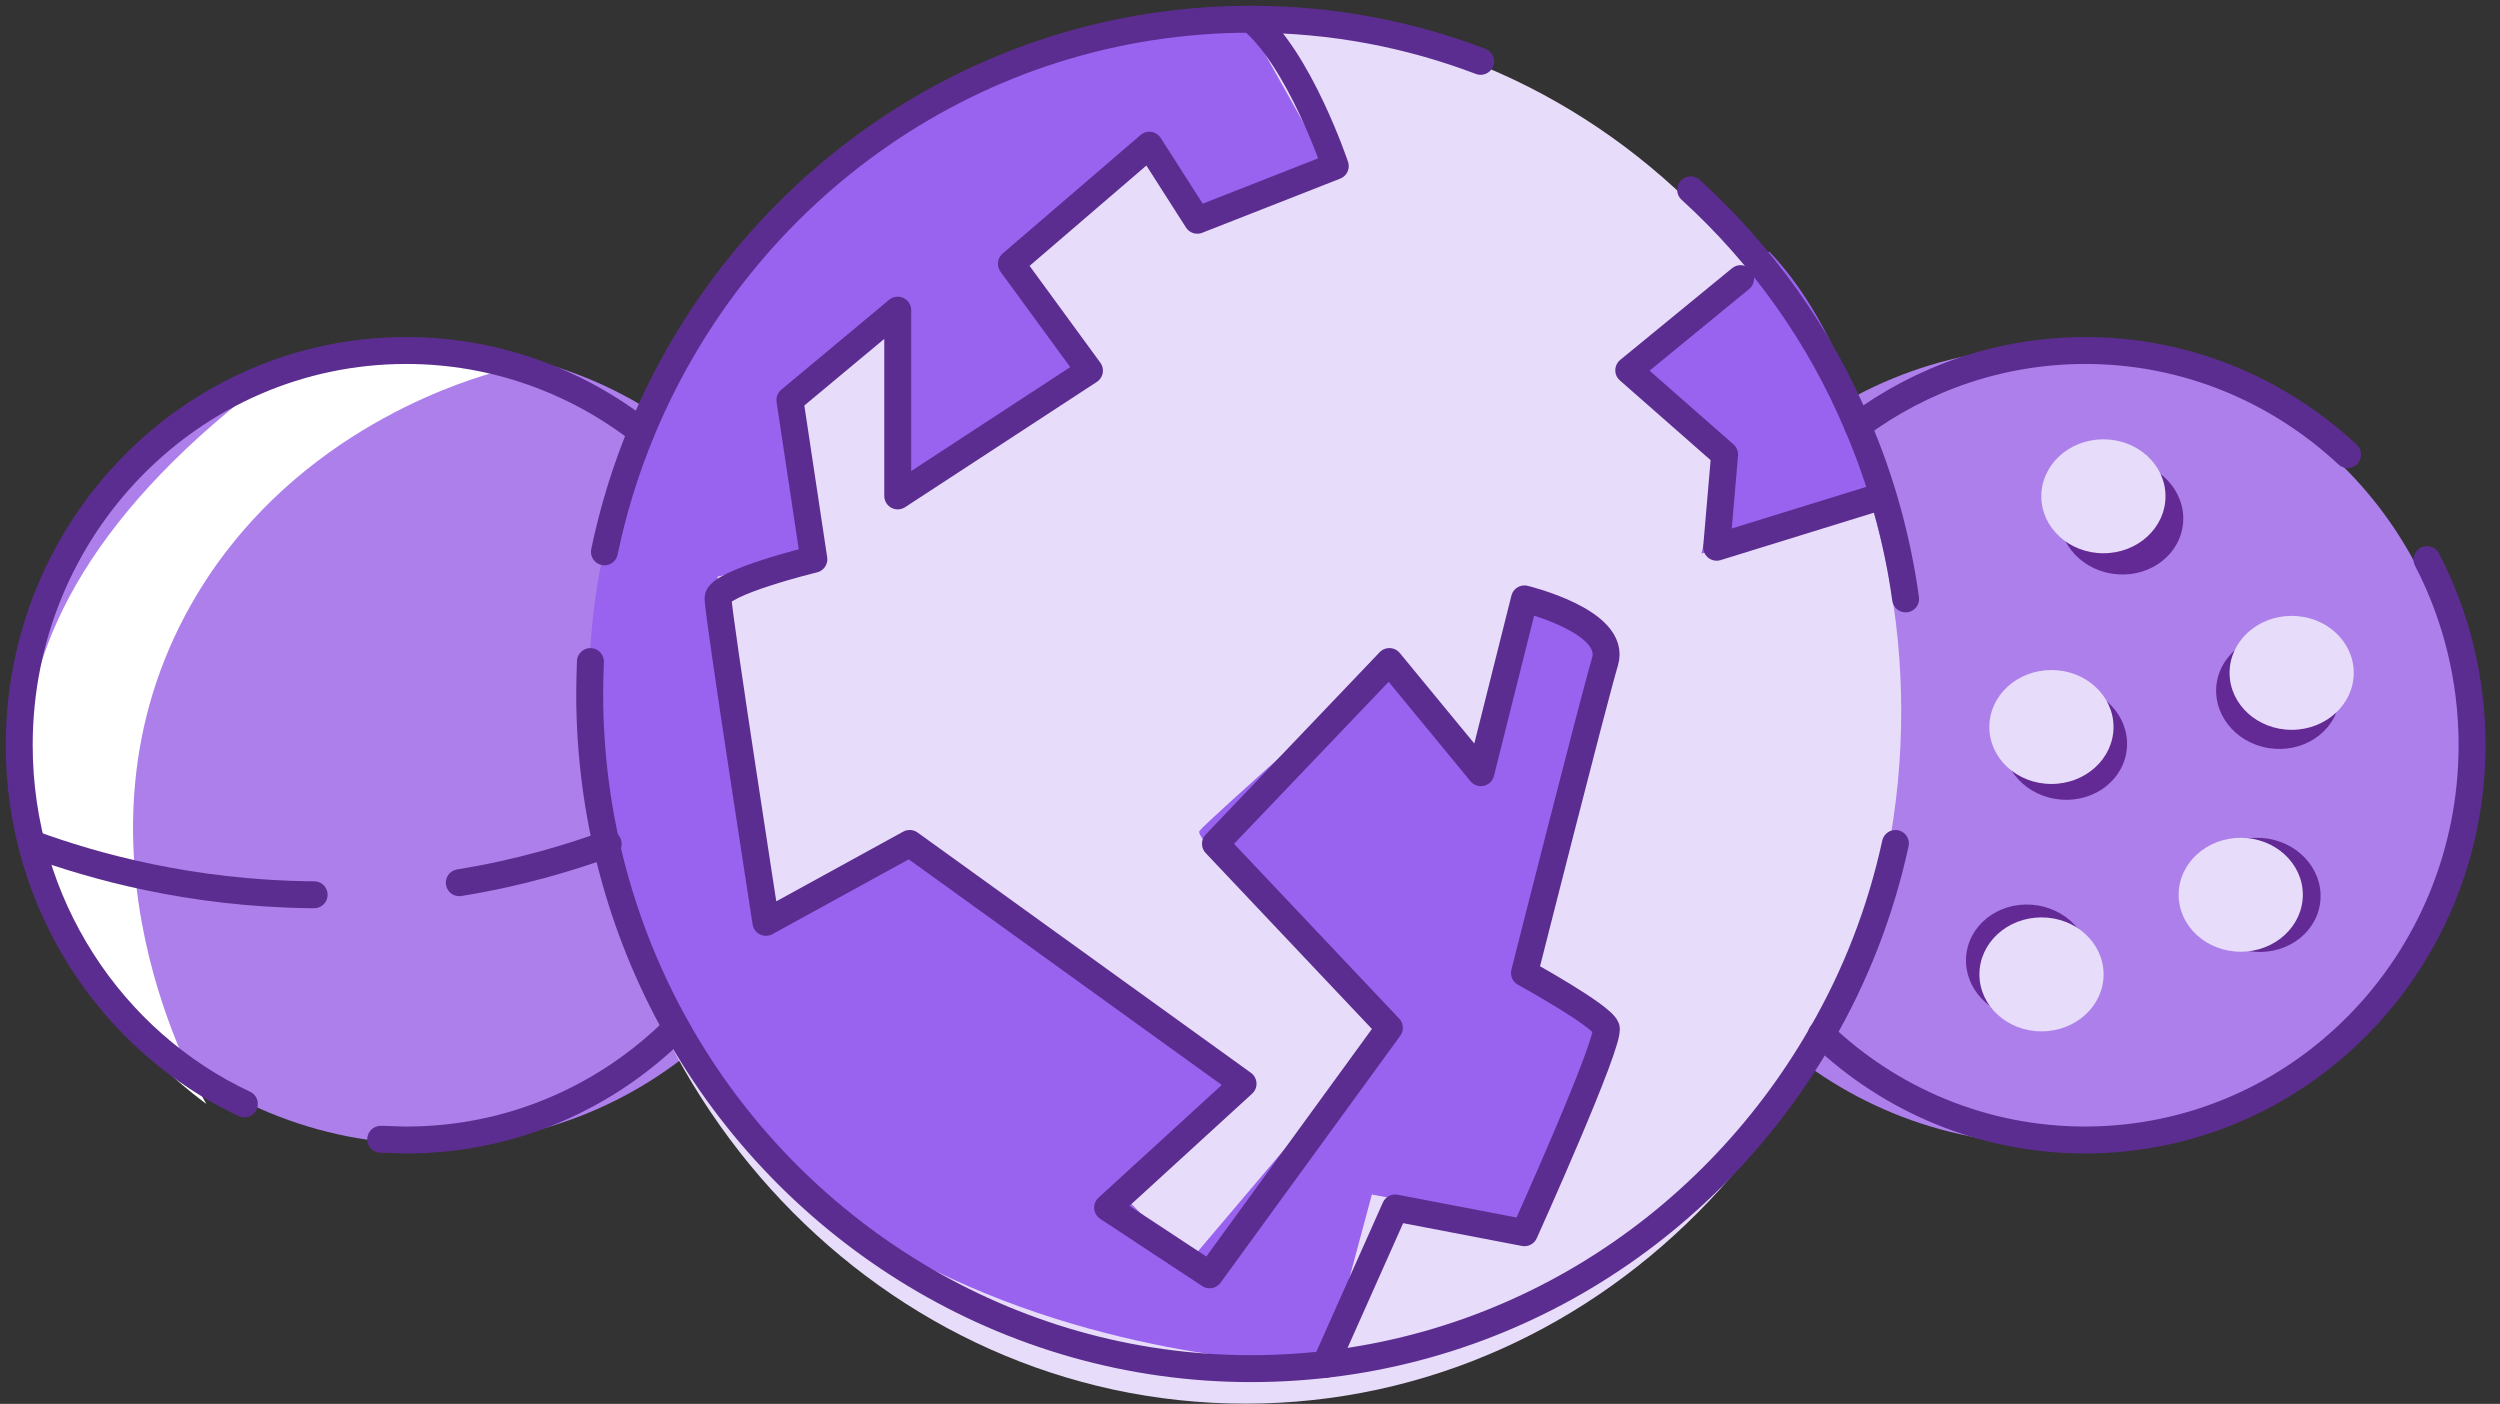 <svg width="130" height="73" viewBox="0 0 130 73" fill="none" xmlns="http://www.w3.org/2000/svg">
<rect x="0" y="0" width="130" height="73" fill="#333333" stroke="none"/>
<path d="M22.308 59.501C34.049 59.501 43.568 50.224 43.568 38.78C43.568 27.336 34.049 18.059 22.308 18.059C10.566 18.059 1.047 27.336 1.047 38.78C1.047 50.224 10.566 59.501 22.308 59.501Z" fill="#AD7FEA"/>
<path d="M106.682 59.501C118.424 59.501 127.943 50.224 127.943 38.78C127.943 27.336 118.424 18.059 106.682 18.059C94.941 18.059 85.422 27.336 85.422 38.78C85.422 50.224 94.941 59.501 106.682 59.501Z" fill="#AD7FEA"/>
<path d="M64.764 72.99C83.597 72.99 98.864 56.874 98.864 36.995C98.864 17.116 83.597 1 64.764 1C45.931 1 30.664 17.116 30.664 36.995C30.664 56.874 45.931 72.99 64.764 72.99Z" fill="#E7DCF9"/>
<path d="M110.568 39.146C110.847 37.533 109.648 35.99 107.89 35.702C106.132 35.413 104.48 36.486 104.201 38.1C103.922 39.714 105.121 41.256 106.879 41.545C108.637 41.834 110.289 40.76 110.568 39.146Z" fill="#632A95"/>
<path d="M121.646 36.501C121.926 34.887 120.726 33.345 118.968 33.056C117.21 32.767 115.558 33.841 115.279 35.454C115 37.068 116.199 38.61 117.957 38.899C119.716 39.188 121.367 38.114 121.646 36.501Z" fill="#632A95"/>
<path d="M113.49 27.43C113.769 25.816 112.57 24.274 110.812 23.985C109.053 23.696 107.402 24.77 107.123 26.383C106.843 27.997 108.043 29.539 109.801 29.828C111.559 30.117 113.211 29.043 113.49 27.43Z" fill="#632A95"/>
<path d="M108.639 50.527C108.918 48.914 107.719 47.371 105.96 47.082C104.202 46.794 102.55 47.867 102.271 49.481C101.992 51.094 103.191 52.637 104.949 52.925C106.708 53.214 108.36 52.141 108.639 50.527Z" fill="#632A95"/>
<path d="M120.631 47.057C120.91 45.444 119.711 43.902 117.952 43.613C116.194 43.324 114.542 44.398 114.263 46.011C113.984 47.625 115.183 49.167 116.942 49.456C118.7 49.745 120.352 48.671 120.631 47.057Z" fill="#632A95"/>
<path d="M64.766 1L69.26 9.023L62.406 11.655L59.706 7.809L53.059 13.274L56.383 19.145L46.677 25.052V15.704L41.428 20.506L42.863 28.788L37.312 29.984L39.314 47.705L47.716 44.19L64.52 56.318L58.327 62.096L61.82 65.629L72.168 53.41C72.168 53.41 61.953 43.767 62.368 43.215C62.783 42.663 72.168 34.4 72.168 34.4L76.982 40.013L78.795 31.143C78.795 31.143 83.1 32.21 83.27 33.315C83.44 34.419 79.399 50.686 79.399 50.686L83.515 53.649L78.814 63.531L71.337 62.114L68.958 70.966C68.958 70.966 29.703 71.002 30.666 34.952C30.666 34.952 29.93 5.159 64.766 1.018V1Z" fill="#9962EF"/>
<path d="M92.007 13.071L84.945 19.659L89.722 23.708L88.476 28.787L97.841 25.824C97.841 25.824 96.482 17.745 92.007 13.09V13.071Z" fill="#9962EF"/>
<path d="M106.674 40.766C108.457 40.766 109.903 39.44 109.903 37.804C109.903 36.167 108.457 34.841 106.674 34.841C104.891 34.841 103.445 36.167 103.445 37.804C103.445 39.44 104.891 40.766 106.674 40.766Z" fill="#E7DCF9"/>
<path d="M119.166 37.951C120.949 37.951 122.395 36.624 122.395 34.988C122.395 33.352 120.949 32.025 119.166 32.025C117.383 32.025 115.938 33.352 115.938 34.988C115.938 36.624 117.383 37.951 119.166 37.951Z" fill="#E7DCF9"/>
<path d="M109.377 28.769C111.16 28.769 112.606 27.443 112.606 25.806C112.606 24.17 111.16 22.844 109.377 22.844C107.594 22.844 106.148 24.17 106.148 25.806C106.148 27.443 107.594 28.769 109.377 28.769Z" fill="#E7DCF9"/>
<path d="M116.518 49.49C118.301 49.49 119.747 48.163 119.747 46.527C119.747 44.891 118.301 43.565 116.518 43.565C114.735 43.565 113.289 44.891 113.289 46.527C113.289 48.163 114.735 49.49 116.518 49.49Z" fill="#E7DCF9"/>
<path d="M106.158 53.631C107.942 53.631 109.387 52.304 109.387 50.668C109.387 49.032 107.942 47.705 106.158 47.705C104.375 47.705 102.93 49.032 102.93 50.668C102.93 52.304 104.375 53.631 106.158 53.631Z" fill="#E7DCF9"/>
<path d="M25.554 19.402C23.552 19.991 14.867 22.77 9.957 31.401C2.877 43.859 10.335 56.741 10.732 57.403C9.825 56.741 0.913 50.226 1.31 39.203C1.517 33.333 4.803 26.506 14.414 19.402C14.414 19.402 21.003 17.433 25.535 19.402H25.554Z" fill="white"/>
<path d="M76.991 3.19C73.271 1.773 69.249 1 65.039 1C50.783 1 38.567 9.833 33.356 22.439C32.525 24.445 31.883 26.524 31.43 28.695" stroke="#5C2D90" stroke-width="1.4" stroke-linecap="round" stroke-linejoin="round"/>
<path d="M87.914 9.87C91.615 13.238 94.617 17.415 96.6 22.145C97.808 24.96 98.658 27.996 99.092 31.143" stroke="#5C2D90" stroke-width="1.4" stroke-linecap="round" stroke-linejoin="round"/>
<path d="M98.562 43.86C97.788 47.412 96.485 50.743 94.729 53.779C88.763 64.195 77.717 71.169 65.047 71.169C52.378 71.169 41.087 64.029 35.177 53.448C32.307 48.332 30.664 42.388 30.664 36.076C30.664 35.505 30.683 34.953 30.702 34.401" stroke="#5C2D90" stroke-width="1.4" stroke-linecap="round" stroke-linejoin="round"/>
<path d="M12.707 57.404C5.796 54.165 1 47.025 1 38.744C1 27.408 10.007 18.226 21.128 18.226C25.716 18.226 29.964 19.808 33.344 22.44" stroke="#5C2D90" stroke-width="1.4" stroke-linecap="round" stroke-linejoin="round"/>
<path d="M19.797 59.243C20.231 59.243 20.684 59.28 21.137 59.28C26.594 59.28 31.56 57.053 35.166 53.446" stroke="#5C2D90" stroke-width="1.4" stroke-linecap="round" stroke-linejoin="round"/>
<path d="M126.205 29.1C127.697 31.97 128.547 35.264 128.547 38.742C128.547 50.097 119.54 59.279 108.419 59.279C103.132 59.279 98.298 57.2 94.711 53.777" stroke="#5C2D90" stroke-width="1.4" stroke-linecap="round" stroke-linejoin="round"/>
<path d="M96.602 22.145C99.925 19.679 104.022 18.226 108.44 18.226C113.689 18.226 118.485 20.287 122.073 23.636" stroke="#5C2D90" stroke-width="1.4" stroke-linecap="round" stroke-linejoin="round"/>
<path d="M65.054 1C67.565 3.061 69.434 8.637 69.434 8.637L62.26 11.453L59.767 7.551L52.592 13.716L56.652 19.273L46.682 25.788V16.127L41.075 20.801L42.321 29.082C42.321 29.082 37.336 30.297 37.336 31.106C37.336 31.916 39.828 47.963 39.828 47.963L47.305 43.859L64.639 56.354L57.596 62.795L62.901 66.291L72.248 53.447L63.204 43.877L72.248 34.4L77.006 40.179L79.272 31.143C79.272 31.143 84.087 32.302 83.463 34.4C82.84 36.498 79.272 50.594 79.272 50.594C79.272 50.594 83.256 52.784 83.52 53.447C83.784 54.109 79.272 64.102 79.272 64.102L72.55 62.813L68.925 70.947" stroke="#5C2D90" stroke-width="1.4" stroke-linecap="round" stroke-linejoin="round"/>
<path d="M31.624 43.877C29.698 44.576 27.074 45.386 23.883 45.901" stroke="#5C2D90" stroke-width="1.4" stroke-linecap="round" stroke-linejoin="round"/>
<path d="M1.664 43.877C4.874 45.055 9.896 46.453 16.146 46.527H16.335" stroke="#5C2D90" stroke-width="1.4" stroke-linecap="round" stroke-linejoin="round"/>
<path d="M90.511 14.489L84.695 19.256L89.68 23.635L89.265 28.457L97.894 25.788" stroke="#5C2D90" stroke-width="1.4" stroke-linecap="round" stroke-linejoin="round"/>
</svg>
